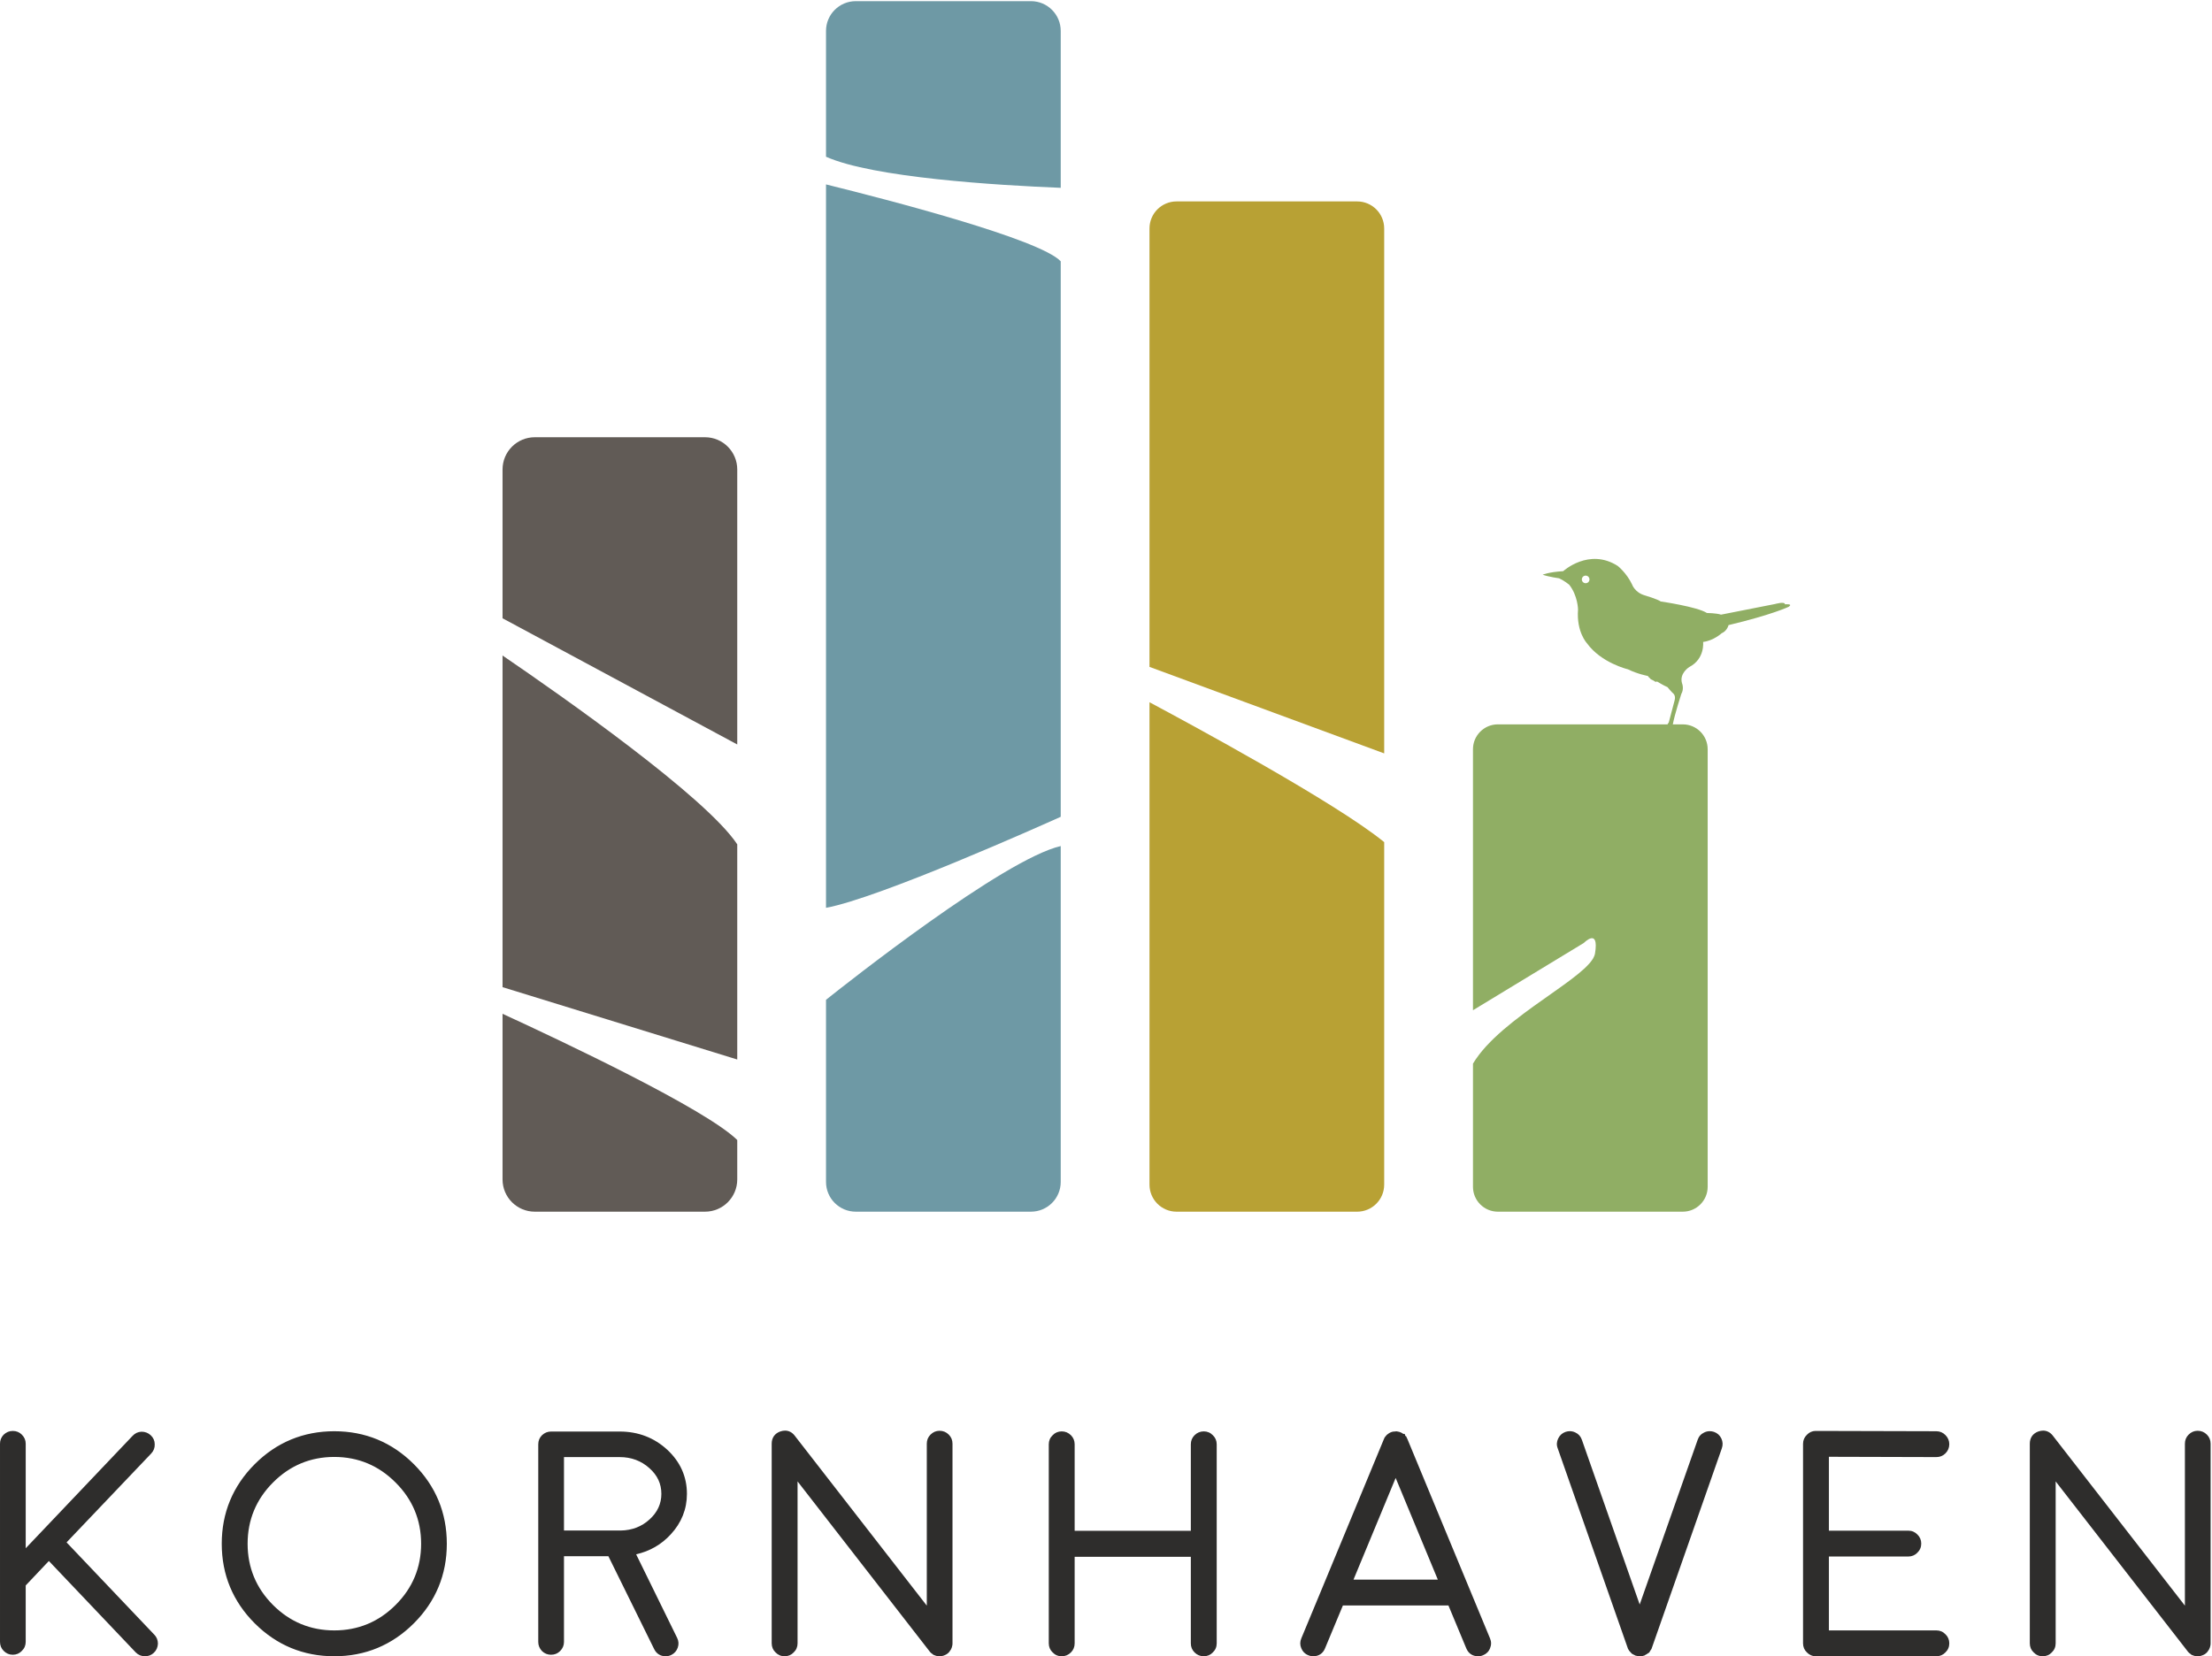 <?xml version="1.0" encoding="UTF-8" standalone="no"?><!DOCTYPE svg PUBLIC "-//W3C//DTD SVG 1.1//EN" "http://www.w3.org/Graphics/SVG/1.1/DTD/svg11.dtd"><svg width="100%" height="100%" viewBox="0 0 231 173" version="1.1" xmlns="http://www.w3.org/2000/svg" xmlns:xlink="http://www.w3.org/1999/xlink" xml:space="preserve" xmlns:serif="http://www.serif.com/" style="fill-rule:evenodd;clip-rule:evenodd;stroke-linejoin:round;stroke-miterlimit:2;"><g><g><path d="M120.042,73.351l-0,50.386c-0,1.561 1.266,2.826 2.827,2.826l18.856,-0c1.562,-0 2.827,-1.265 2.827,-2.826l0,-35.774c-5.029,-4.127 -20.615,-12.534 -24.51,-14.612Zm24.51,5.343l0,-54.829c0,-1.562 -1.265,-2.827 -2.827,-2.827l-18.856,-0c-1.561,-0 -2.827,1.265 -2.827,2.827l-0,45.793l24.51,9.036Z" style="fill:#b8a134;fill-rule:nonzero;"/><path d="M86.261,104.432l0,19.023c0,1.717 1.392,3.108 3.109,3.108l18.293,-0c1.717,-0 3.109,-1.391 3.109,-3.108l0,-35.082c-5.977,1.379 -22.45,14.414 -24.511,16.059Zm24.511,-77.138c-2.186,-2.324 -18.034,-6.429 -24.511,-8.032l0,75.562c5.566,-1.025 22.466,-8.587 24.511,-9.507l0,-58.023Zm0,-7.675l0,-16.389c0,-1.717 -1.392,-3.109 -3.109,-3.109l-18.293,0c-1.717,0 -3.109,1.392 -3.109,3.109l0,13.142c4.918,2.19 17.858,2.981 24.511,3.247Z" style="fill:#6e99a5;fill-rule:nonzero;"/><path d="M52.481,105.893l-0,17.303c-0,1.86 1.507,3.367 3.367,3.367l17.775,-0c1.86,-0 3.368,-1.507 3.368,-3.367l-0,-4.12c-3.31,-3.244 -18.218,-10.288 -24.51,-13.183Zm-0,-2.783l24.51,7.557l-0,-22.474c-3.271,-4.94 -18.209,-15.424 -24.51,-19.722l-0,34.639Zm24.51,-25.349l-0,-28.724c-0,-1.86 -1.508,-3.367 -3.368,-3.367l-17.775,-0c-1.86,-0 -3.367,1.507 -3.367,3.367l-0,15.543l24.51,13.181Z" style="fill:#615b56;fill-rule:nonzero;"/><path d="M163.245,59.66l5.694,-0.547c-3,-1.923 -5.694,0.547 -5.694,0.547c-1.541,0.091 -2.146,0.373 -2.146,0.373c0.729,0.24 1.724,0.373 1.724,0.373c0.489,0.215 1.044,0.663 1.044,0.663c0.912,1.143 0.928,2.602 0.928,2.602c-0.182,2.337 0.928,3.514 0.928,3.514c1.492,2.071 4.285,2.726 4.285,2.726c1.003,0.497 2.08,0.696 2.08,0.696c0.108,0.183 0.294,0.295 0.294,0.295l-0.061,0.013c0.206,0.084 0.396,0.187 0.568,0.308l0.16,-0.036c-0,-0 0.738,0.448 1.086,0.585c-0,0 0.398,0.485 0.609,0.671c0,0 0.286,0.22 0.129,0.742l-0.597,2.262c-0.003,0.005 -0.03,0.046 -0.139,0.214l-17.714,0c-1.436,0 -2.6,1.164 -2.6,2.6l-0,27.261l11.58,-7.031c-0,-0 1.628,-1.67 1.161,1.127c-0.022,0.134 -0.082,0.276 -0.16,0.422c-0.013,0.025 -0.024,0.05 -0.039,0.076c-0.083,0.14 -0.19,0.287 -0.317,0.438c-0.025,0.03 -0.053,0.061 -0.08,0.092c-0.138,0.155 -0.291,0.315 -0.468,0.481c-0.016,0.015 -0.035,0.03 -0.051,0.045c-0.173,0.16 -0.364,0.324 -0.569,0.493c-0.038,0.031 -0.073,0.061 -0.112,0.093c-0.212,0.172 -0.44,0.349 -0.678,0.529c-0.061,0.046 -0.123,0.092 -0.185,0.139c-0.235,0.176 -0.478,0.354 -0.733,0.538c-0.085,0.061 -0.173,0.124 -0.26,0.186c-0.182,0.13 -0.368,0.262 -0.557,0.396c-1.369,0.968 -2.896,2.025 -4.319,3.156c-0.028,0.022 -0.055,0.044 -0.083,0.066c-0.32,0.255 -0.633,0.514 -0.938,0.776c-0.006,0.005 -0.012,0.011 -0.019,0.016l-0.037,0.033c-0.006,0.006 -0.013,0.011 -0.019,0.017c-0.614,0.531 -1.187,1.075 -1.699,1.632c-0.027,0.029 -0.054,0.057 -0.08,0.086c-0.244,0.269 -0.472,0.541 -0.683,0.815c-0.026,0.035 -0.051,0.069 -0.077,0.104c-0.212,0.282 -0.408,0.566 -0.578,0.853l-0,12.863c-0,1.436 1.164,2.6 2.6,2.6l19.31,-0c1.436,-0 2.6,-1.164 2.6,-2.6l-0,-45.702c-0,-1.436 -1.164,-2.6 -2.6,-2.6l-1.041,0c0.198,-1.06 0.885,-3.168 0.885,-3.168c0.323,-0.56 0.075,-1.131 0.075,-1.131c-0.299,-1.045 0.762,-1.691 0.762,-1.691c1.658,-0.862 1.442,-2.619 1.442,-2.619c1.094,-0.133 1.931,-0.903 1.931,-0.903c0.589,-0.249 0.721,-0.854 0.721,-0.854c4.591,-1.094 6.282,-1.914 6.282,-1.914c0.514,-0.348 -0.39,-0.257 -0.39,-0.257c0.017,-0.332 -1.035,-0.033 -1.035,-0.033l-5.636,1.11c-0.485,-0.161 -1.479,-0.174 -1.479,-0.174c-0.982,-0.646 -4.819,-1.202 -4.819,-1.202c-0.348,-0.248 -1.641,-0.629 -1.641,-0.629c-1.078,-0.299 -1.359,-1.161 -1.359,-1.161c-0.58,-1.21 -1.492,-1.922 -1.492,-1.922c-3,-1.923 -5.694,0.547 -5.694,0.547Zm2.346,1.259c-0.22,-0 -0.398,-0.178 -0.398,-0.397c-0,-0.22 0.178,-0.398 0.398,-0.398c0.219,0 0.398,0.178 0.398,0.398c-0,0.219 -0.179,0.397 -0.398,0.397Z" style="fill:#90ae64;fill-rule:nonzero;"/><path d="M34.91,173c-3.23,-0 -6.026,-1.158 -8.311,-3.441c-2.284,-2.286 -3.442,-5.081 -3.442,-8.311c-0,-3.229 1.158,-6.025 3.442,-8.311c2.285,-2.283 5.081,-3.441 8.311,-3.441c3.23,0 6.026,1.158 8.31,3.441c2.284,2.285 3.442,5.081 3.442,8.311c-0,3.23 -1.158,6.026 -3.442,8.311c-2.285,2.283 -5.081,3.441 -8.31,3.441Zm-19.77,-0c-0.372,-0 -0.697,-0.135 -0.964,-0.402l-9.073,-9.55l-2.418,2.555l-0,5.889c-0,0.377 -0.139,0.698 -0.412,0.956c-0.24,0.255 -0.567,0.394 -0.939,0.394c-0.362,-0 -0.681,-0.135 -0.948,-0.402c-0.256,-0.256 -0.386,-0.575 -0.386,-0.948l-0,-20.694c-0,-0.358 0.127,-0.674 0.378,-0.94c0.279,-0.264 0.598,-0.394 0.956,-0.394c0.372,0 0.691,0.13 0.947,0.386c0.268,0.267 0.404,0.586 0.404,0.948l-0,10.921l11.168,-11.75c0.252,-0.267 0.563,-0.41 0.922,-0.425l0.001,0c0.381,0 0.705,0.127 0.971,0.377c0.273,0.258 0.411,0.574 0.411,0.94c0.014,0.357 -0.111,0.69 -0.363,0.956l-8.843,9.288l9.159,9.636c0.247,0.248 0.38,0.574 0.38,0.941c-0.016,0.384 -0.159,0.703 -0.427,0.956c-0.255,0.24 -0.566,0.362 -0.924,0.362Zm174.503,-0c-0.376,-0 -0.698,-0.138 -0.956,-0.41c-0.255,-0.241 -0.395,-0.569 -0.395,-0.94l0,-20.836c0,-0.376 0.138,-0.697 0.41,-0.955c0.242,-0.256 0.557,-0.396 0.902,-0.396l12.612,0.033c0.37,0 0.7,0.142 0.954,0.409c0.257,0.257 0.394,0.584 0.394,0.941c-0,0.372 -0.135,0.696 -0.402,0.964c-0.257,0.256 -0.576,0.386 -0.948,0.386l-11.221,-0.031l-0,7.717l8.292,-0c0.377,-0 0.698,0.138 0.956,0.409c0.255,0.243 0.395,0.571 0.395,0.941c0,0.376 -0.139,0.698 -0.41,0.955c-0.243,0.256 -0.57,0.395 -0.941,0.395l-8.292,-0l-0,7.718l11.221,-0c0.377,-0 0.699,0.138 0.956,0.411c0.255,0.239 0.394,0.566 0.394,0.939c-0,0.378 -0.138,0.7 -0.412,0.956c-0.239,0.255 -0.567,0.394 -0.938,0.394l-12.571,0Zm-120.128,0c-0.54,0 -0.966,-0.266 -1.2,-0.749l-4.781,-9.7l-4.638,-0l-0,8.957c-0,0.361 -0.136,0.68 -0.402,0.947c-0.258,0.257 -0.576,0.387 -0.949,0.387c-0.357,-0 -0.673,-0.127 -0.939,-0.378c-0.265,-0.279 -0.395,-0.598 -0.395,-0.956l-0,-20.647c-0,-0.373 0.13,-0.692 0.387,-0.947c0.272,-0.258 0.59,-0.387 0.947,-0.387l7.173,0c1.921,0 3.588,0.638 4.957,1.894c1.368,1.268 2.061,2.822 2.061,4.618c0,1.595 -0.569,3.018 -1.69,4.23c-0.973,1.061 -2.188,1.761 -3.614,2.082l4.281,8.728c0.164,0.329 0.187,0.672 0.066,1.02c-0.119,0.343 -0.346,0.6 -0.673,0.764c-0.184,0.091 -0.382,0.137 -0.591,0.137Zm101.719,-0c-0.064,-0 -0.138,-0.007 -0.219,-0.023c-0.115,-0.016 -0.163,-0.03 -0.207,-0.044l-0.045,-0.015l-0.08,-0.049l-0.132,-0.06l-0.055,-0.042l-0.014,0.017l-0.16,-0.151c-0.058,-0.057 -0.107,-0.114 -0.15,-0.171l-0.057,-0.058l-0.012,-0.039c-0.026,-0.036 -0.048,-0.073 -0.065,-0.109l-0.012,0.002l-7.354,-20.979c-0.132,-0.337 -0.114,-0.693 0.052,-1.024c0.159,-0.336 0.417,-0.569 0.764,-0.69c0.152,-0.05 0.3,-0.075 0.446,-0.075c0.204,-0 0.403,0.048 0.593,0.143c0.32,0.146 0.555,0.413 0.674,0.769l6.033,17.192l6.052,-17.198c0.116,-0.352 0.354,-0.619 0.686,-0.77c0.178,-0.089 0.376,-0.136 0.579,-0.136c0.145,-0 0.294,0.025 0.441,0.073c0.351,0.123 0.61,0.357 0.774,0.698c0.152,0.335 0.167,0.676 0.047,1.018l-7.31,20.851l-0.045,0.127l-0.007,-0.001c-0.04,0.069 -0.074,0.119 -0.108,0.16l-0.13,0.227l-0.058,-0.003l-0.096,0.081l-0.104,0.068l-0.179,0.096l0.002,0.017l-0.074,0.022l-0.025,0.013l-0.02,-0l-0.119,0.035c-0.166,0.022 -0.235,0.028 -0.306,0.028Zm-45.524,-0c-0.372,-0 -0.696,-0.135 -0.964,-0.402c-0.257,-0.256 -0.387,-0.575 -0.387,-0.948l0,-9.036l-12.133,0l-0,9.036c-0,0.372 -0.13,0.691 -0.387,0.948c-0.268,0.267 -0.592,0.402 -0.964,0.402c-0.378,-0 -0.7,-0.138 -0.956,-0.411c-0.255,-0.238 -0.395,-0.567 -0.395,-0.939l0,-20.789c0,-0.377 0.139,-0.699 0.412,-0.955c0.238,-0.255 0.565,-0.395 0.939,-0.395c0.372,-0 0.696,0.136 0.964,0.403c0.257,0.257 0.387,0.576 0.387,0.947l-0,9.036l12.133,0l0,-9.036c0,-0.372 0.13,-0.691 0.387,-0.947c0.268,-0.267 0.592,-0.403 0.964,-0.403c0.377,-0 0.699,0.139 0.956,0.411c0.255,0.239 0.395,0.567 0.395,0.939l-0,20.789c-0,0.378 -0.139,0.7 -0.413,0.956c-0.239,0.255 -0.567,0.394 -0.938,0.394Zm28.652,-0c-0.582,-0 -1.022,-0.296 -1.241,-0.835l-1.86,-4.469l-11.023,0l-1.862,4.471c-0.217,0.537 -0.657,0.833 -1.239,0.833c-0.183,-0 -0.362,-0.039 -0.53,-0.115c-0.33,-0.128 -0.58,-0.381 -0.714,-0.725c-0.144,-0.331 -0.143,-0.691 0.005,-1.033l2.2,-5.298l6.412,-15.485c0.02,-0.054 0.052,-0.124 0.091,-0.201l0.137,-0.166c0.005,-0.014 0.043,-0.058 0.062,-0.077c0.006,-0.007 0.022,-0.022 0.05,-0.045l0.148,-0.113c0.151,-0.106 0.315,-0.176 0.489,-0.208l0.146,-0.007c0.013,-0.006 0.08,-0.016 0.116,-0.016l0.041,0.006l0.003,-0.018l0.197,0.034c0.186,0.031 0.358,0.102 0.511,0.209l0.045,0.034l0.147,-0l0.056,0.182c0.013,0.015 0.026,0.032 0.042,0.053l0.037,-0.01l0.07,0.143c0.038,0.074 0.068,0.141 0.092,0.202l8.613,20.787c0.147,0.337 0.146,0.698 -0.002,1.04c-0.13,0.334 -0.383,0.585 -0.728,0.72c-0.15,0.069 -0.33,0.107 -0.511,0.107Zm75.142,-0c-0.085,-0 -0.171,-0.007 -0.255,-0.021l-0.122,-0.031l-0.316,-0.117l0.01,-0.032c-0.031,-0.017 -0.065,-0.037 -0.095,-0.058l-0.101,-0.076l-0.118,-0.117l-13.834,-17.812l0,16.914c0,0.378 -0.139,0.7 -0.412,0.956c-0.238,0.255 -0.565,0.394 -0.938,0.394c-0.379,-0 -0.7,-0.138 -0.956,-0.411c-0.255,-0.238 -0.394,-0.567 -0.394,-0.939l0,-20.852c0,-0.622 0.32,-1.076 0.9,-1.28c0.171,-0.058 0.336,-0.087 0.491,-0.087c0.399,-0 0.751,0.186 1.021,0.538l13.785,17.743l-0,-16.914c-0,-0.372 0.13,-0.691 0.386,-0.947c0.267,-0.268 0.587,-0.403 0.948,-0.403c0.373,-0 0.697,0.135 0.964,0.403c0.257,0.256 0.386,0.575 0.386,0.947l0,20.852c0,0.125 -0.009,0.197 -0.033,0.274c-0.024,0.118 -0.045,0.183 -0.076,0.243c-0.035,0.104 -0.081,0.185 -0.146,0.252c-0.026,0.059 -0.067,0.115 -0.12,0.167l-0.079,0.078l-0.114,0.091l-0.096,0.06c-0.015,0.015 -0.081,0.047 -0.149,0.07c-0.099,0.044 -0.148,0.058 -0.204,0.072l-0.12,0.024c-0.053,0.012 -0.136,0.019 -0.213,0.019Zm-131.385,-0c-0.085,-0 -0.169,-0.007 -0.254,-0.021l-0.123,-0.031l-0.312,-0.116l0.009,-0.033c-0.046,-0.026 -0.117,-0.07 -0.117,-0.07l-0.085,-0.067l-0.113,-0.111l-13.835,-17.815l0,16.914c0,0.377 -0.139,0.699 -0.412,0.956c-0.24,0.255 -0.567,0.394 -0.939,0.394c-0.376,-0 -0.698,-0.138 -0.956,-0.41c-0.255,-0.24 -0.394,-0.568 -0.394,-0.94l-0,-20.852c-0,-0.622 0.32,-1.077 0.902,-1.28c0.17,-0.058 0.334,-0.087 0.49,-0.087c0.404,-0 0.747,0.181 1.02,0.538l13.785,17.743l0,-16.914c0,-0.372 0.13,-0.691 0.386,-0.947c0.267,-0.268 0.586,-0.403 0.948,-0.403c0.373,-0 0.697,0.135 0.964,0.402c0.256,0.257 0.387,0.576 0.387,0.948l0,20.852c-0.001,0.13 -0.011,0.207 -0.038,0.286c-0.019,0.1 -0.038,0.164 -0.067,0.222c-0.043,0.12 -0.087,0.197 -0.155,0.265c-0.03,0.068 -0.07,0.118 -0.111,0.159l-0.085,0.083l-0.113,0.09l-0.099,0.062c-0.016,0.017 -0.093,0.051 -0.148,0.069c-0.094,0.043 -0.146,0.057 -0.202,0.071l-0.119,0.024c-0.055,0.012 -0.138,0.019 -0.214,0.019Zm-63.209,-20.82c-2.485,0 -4.638,0.898 -6.399,2.669c-1.76,1.76 -2.653,3.914 -2.653,6.399c-0,2.486 0.893,4.639 2.653,6.398c1.761,1.761 3.913,2.654 6.399,2.654c2.485,-0 4.638,-0.893 6.398,-2.654c1.772,-1.761 2.67,-3.913 2.67,-6.398c0,-2.484 -0.898,-4.637 -2.669,-6.398c-1.762,-1.772 -3.915,-2.67 -6.399,-2.67Zm115.243,12.816l-4.404,-10.621l-4.403,10.621l8.807,0Zm-85.325,-5.13c1.175,-0.019 2.189,-0.41 3.007,-1.161c0.818,-0.741 1.232,-1.638 1.232,-2.666c0,-1.061 -0.412,-1.943 -1.258,-2.694c-0.851,-0.763 -1.891,-1.149 -3.091,-1.149l-5.822,-0l-0,7.67l5.932,0Z" style="fill:#2e2d2c;fill-rule:nonzero;"/></g></g></svg>